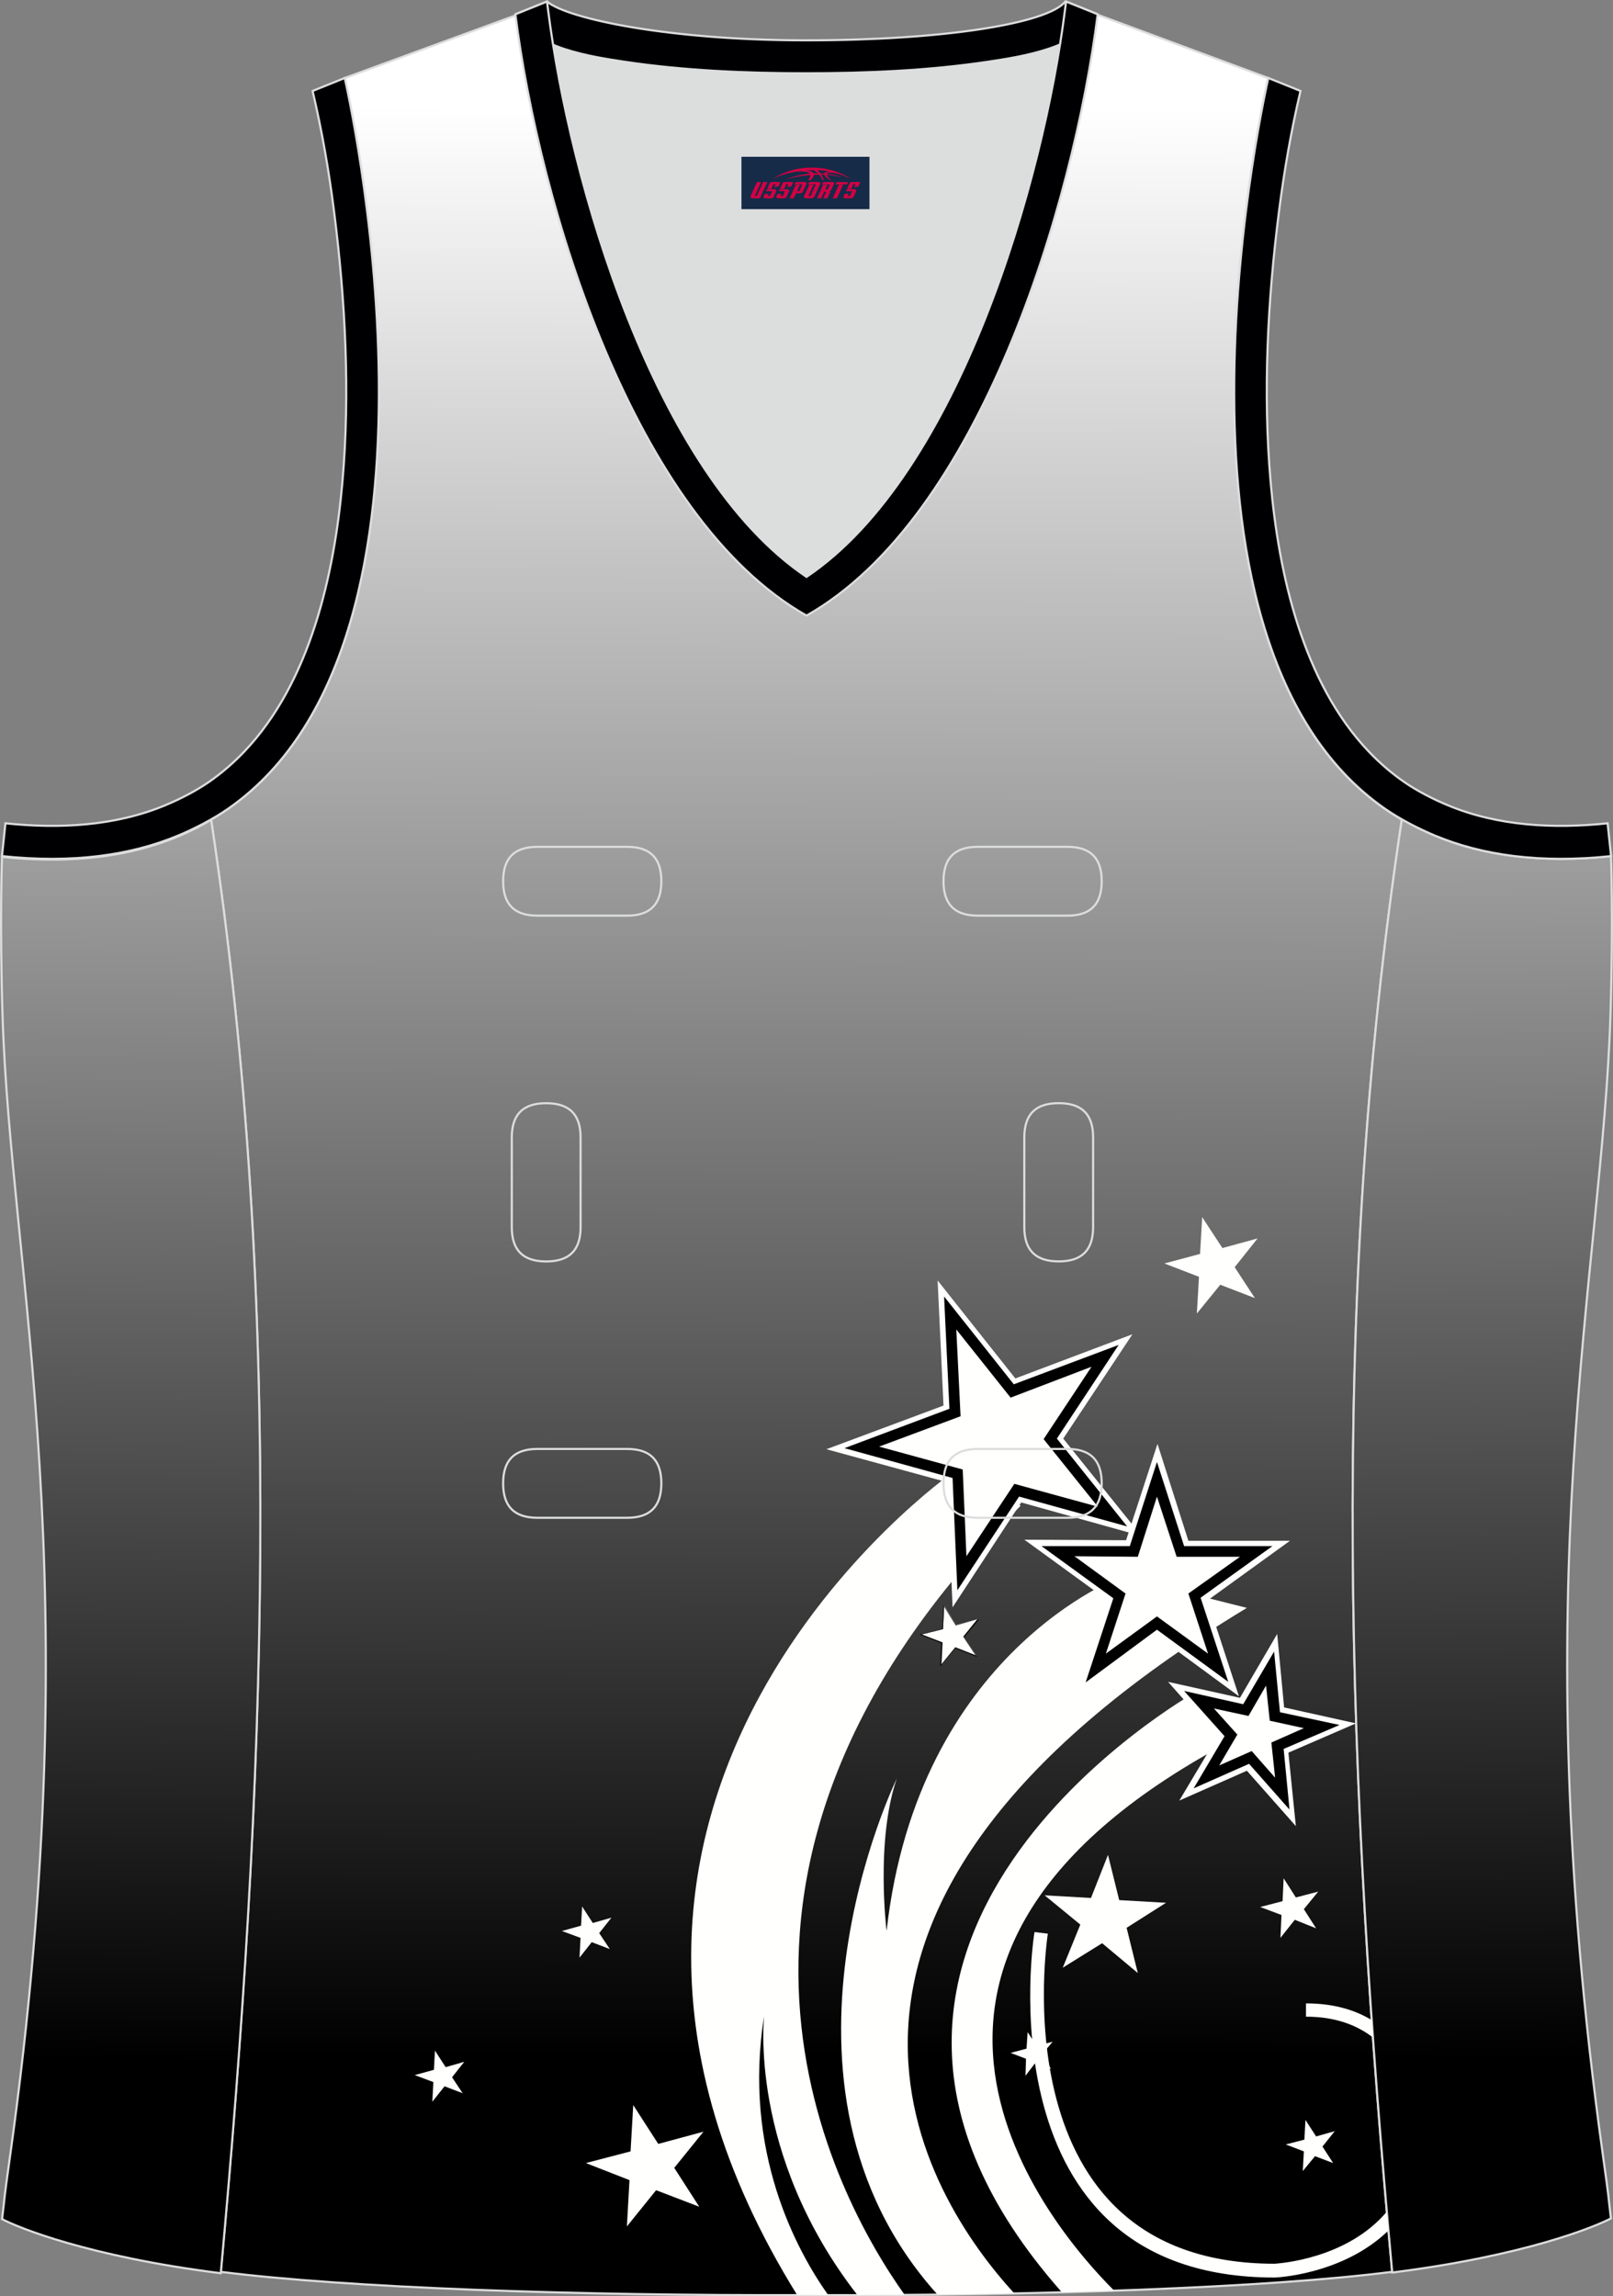 <?xml version="1.0" encoding="utf-8"?>
<!-- Generator: Adobe Illustrator 19.0.0, SVG Export Plug-In . SVG Version: 6.00 Build 0)  -->
<svg xmlns="http://www.w3.org/2000/svg" xmlns:xlink="http://www.w3.org/1999/xlink" version="1.1" id="图层_1" x="0px" y="0px" width="302.41px" height="430.42px" viewBox="0 0 302.41 430.42" enable-background="new 0 0 302.41 430.42" xml:space="preserve">
<rect x="0" y="0" width="302.41" height="430.42" fill="#808080" stroke="none"/>
<g id="XMLID_68_">
	
		<linearGradient id="XMLID_24_" gradientUnits="userSpaceOnUse" x1="-1842.42" y1="256.188" x2="-1841.451" y2="657.542" gradientTransform="matrix(1 0 0 -1 1992.971 677.762)">
		<stop offset="0.09" style="stop-color:#000000"/>
		<stop offset="1" style="stop-color:#FFFFFF"/>
	</linearGradient>
	<path id="XMLID_67_" fill="url(#XMLID_24_)" stroke="#DCDDDD" stroke-width="0.4" stroke-miterlimit="22.926" d="M101.78,1.01   L64.62,14.63c0,0,25.43,109.52-25.04,139.02c13.91,91.93,10.01,182.4,1.81,272.21c23.37,2.98,66.59,4.52,109.81,4.36   c43.21,0.17,86.44-1.37,109.81-4.36c-8.2-89.81-12.11-180.28,1.81-272.21c-50.47-29.5-25.05-139.02-25.05-139.02l-37-13.73   l-11.74,8.47l-40.26,2.38l-33.12-3.11L101.78,1.01z"/>
	
		<linearGradient id="SVGID_1_" gradientUnits="userSpaceOnUse" x1="1492.479" y1="255.528" x2="1488.65" y2="656.339" gradientTransform="matrix(1 0 0 -1 -1212.738 677.762)">
		<stop offset="0.09" style="stop-color:#000000"/>
		<stop offset="1" style="stop-color:#FFFFFF"/>
	</linearGradient>
	<path fill="url(#SVGID_1_)" stroke="#DCDDDD" stroke-width="0.4" stroke-miterlimit="22.926" d="M261.02,425.99   c24.84-3.13,37.99-8.56,41-10.14c-0.64-5.36-0.18-2.4-1.49-11.76c-15.16-108.6-0.09-164.96,1.41-214.04   c0.55-17.88,0.09-29.57,0.09-29.57c-16.52,1.74-29.33-1.06-39.2-6.95C248.89,245.55,252.81,336.09,261.02,425.99z"/>
	
		<linearGradient id="SVGID_2_" gradientUnits="userSpaceOnUse" x1="943.367" y1="255.387" x2="939.538" y2="656.2" gradientTransform="matrix(-1 0 0 -1 966.037 677.762)">
		<stop offset="0.09" style="stop-color:#000000"/>
		<stop offset="1" style="stop-color:#FFFFFF"/>
	</linearGradient>
	<path fill="url(#SVGID_2_)" stroke="#DCDDDD" stroke-width="0.4" stroke-miterlimit="22.926" d="M39.58,153.67   c-9.87,5.89-22.68,8.69-39.2,6.95c0,0-0.46,11.69,0.09,29.56c1.51,49.08,16.57,105.44,1.41,214.04c-1.31,9.36-0.84,6.4-1.49,11.76   c3,1.58,16.16,7.01,41,10.14C49.6,336.23,53.52,245.69,39.58,153.67z"/>
	<path fill="#FFFFFD" d="M155.28,430.22c-5.85-8.24-16.11-26.91-12.01-52.39c0,0-3.08,25.95,17.48,52.39   c2.96-0.01,5.92-0.02,8.86-0.04c-13.08-18.35-46.87-79.5,21.75-147.93l-12.67-6.29c0,0-87.17,60.9-29.23,154.26l1.74-0.01   C152.56,430.22,153.92,430.22,155.28,430.22z"/>
	<path fill="#FFFFFD" d="M190.15,429.89c-16.38-17.89-51.21-71.2,43.62-128.49l-23.45-5.89c0,0-38.22,13.97-44.1,66.45   c0,0-2.1-16.86,1.9-28.54c0,0-27.93,57.2,7.63,96.69C180.61,430.06,185.42,429.99,190.15,429.89z"/>
	<path fill="#FFFFFD" d="M208.88,429.38c-11.61-11.58-55.73-62.66,23.1-103.64l-7.78-8.58c0,0-83.34,46.71-25.13,112.52   C202.39,429.59,205.66,429.49,208.88,429.38z"/>
	<polygon fill="#000001" points="176.4,241.53 190.27,258.99 211.12,251.11 198.75,269.67 212.72,287.03 191.26,281.05    179.09,299.6 178.09,277.45 156.64,271.56 177.5,263.78  "/>
	<path fill="#FFFFFD" d="M178.59,301.3l12.87-19.66l22.55,6.29l-14.67-18.26l12.97-19.56l-21.95,8.28l-14.57-18.36l1.1,23.45   l-21.95,8.18l22.65,6.19L178.59,301.3L178.59,301.3z M178,264.08l-1-21.05l13.07,16.46l19.66-7.38l-11.58,17.56l13.17,16.46   l-20.26-5.59l-11.57,17.56l-0.9-21.05l-20.26-5.59L178,264.08z"/>
	<polygon fill="#FFFFFD" points="179.29,249.21 180.09,265.48 164.82,271.17 180.49,275.46 181.19,291.72 190.17,278.15    205.83,282.44 195.66,269.77 204.64,256.2 189.47,261.99  "/>
	<g>
		<polygon fill="#000001" points="239.16,307.89 240.36,320.46 252.63,323.15 241.06,328.14 242.35,340.72 233.97,331.23     222.4,336.32 228.88,325.45 220.5,316.07 232.77,318.76   "/>
		<path fill="#FFFFFD" d="M242.95,342.31l-1.4-13.77l12.67-5.49l-13.47-2.99l-1.3-13.77l-6.98,11.97l-13.47-2.99l9.18,10.38    l-7.08,11.87l12.67-5.59L242.95,342.31L242.95,342.31z M223.79,335.23l5.79-9.78l-7.58-8.48l11.08,2.49l5.79-9.87l1.1,11.37    l11.17,2.39l-10.48,4.49l1.1,11.37l-7.58-8.58L223.79,335.23z"/>
	</g>
	<polygon fill="#FFFFFD" points="237.36,315.97 234.07,321.66 227.59,320.26 231.98,325.15 228.58,330.94 234.67,328.24    239.06,333.23 238.36,326.64 244.45,323.95 238.06,322.55  "/>
	<polygon fill="#000001" points="217.01,272.26 222.4,289.23 240.26,289.23 225.79,299.71 231.28,316.67 216.91,306.09    202.54,316.56 208.13,299.71 193.66,289.23 211.52,289.23  "/>
	<path fill="#FFFFFD" d="M232.28,317.97L226.39,300l15.46-11.18H222.8l-5.79-18.16l-5.89,18.06l-19.06-0.1l15.37,11.18l-5.89,18.06   l15.37-11.18L232.28,317.97L232.28,317.97z M203.54,315.37l5.19-15.77l-13.47-9.78h16.56l5.09-15.77l5.09,15.77h16.56l-13.47,9.68   l5.19,15.77l-13.37-9.78L203.54,315.37z"/>
	<polygon fill="#FFFFFD" points="216.91,280.55 213.32,291.82 201.44,291.72 211.02,298.71 207.33,309.98 216.91,303 226.49,309.98    222.8,298.71 232.48,291.82 220.6,291.82  "/>
	<polygon fill="#FFFFFD" points="207.73,347.7 209.83,356.18 218.61,356.68 211.22,361.37 213.32,369.85 206.63,364.26    199.25,368.85 202.54,360.77 195.85,355.28 204.54,355.78  "/>
	<polygon fill="#FFFFFD" points="118.72,394.6 123.41,401.88 131.89,399.59 126.41,406.37 131.1,413.66 123.01,410.56    117.53,417.35 118.02,408.67 109.84,405.47 118.22,403.28  "/>
	<polygon fill="#FFFFFD" points="109.14,357.38 111.14,360.47 114.63,359.47 112.34,362.37 114.33,365.36 110.94,364.06    108.65,366.96 108.84,363.26 105.35,361.97 108.94,360.97  "/>
	<polygon fill="#FFFFFD" points="244.75,397.39 246.75,400.48 250.24,399.49 247.94,402.38 249.94,405.47 246.54,404.18    244.25,406.97 244.45,403.28 241.06,401.98 244.55,401.08  "/>
	<polygon fill="#FFFFFD" points="225.39,228.16 229.18,233.95 235.77,232.15 231.48,237.54 235.27,243.33 228.78,240.83    224.39,246.22 224.79,239.34 218.31,236.84 224.99,235.05  "/>
	<g>
		<polygon fill="#FFFFFD" points="177,301 179.29,304.59 183.38,303.5 180.69,306.79 183.08,310.38 179.09,308.89 176.4,312.18     176.6,307.89 172.61,306.39 176.8,305.29   "/>
		<path fill="#000001" d="M176.3,312.38l2.79-3.4l4.09,1.6l-2.4-3.69l2.79-3.39l-4.29,1.1l-2.4-3.69l-0.2,4.39l-4.29,1.1l4.09,1.6    L176.3,312.38L176.3,312.38z M176.8,305.39L176.8,305.39l0.2-4.19l2.2,3.49l0,0l3.99-1.1l-2.59,3.2l0,0l2.29,3.49l-3.79-1.5l0,0    l-2.59,3.19l0.2-4.09l0,0l-3.89-1.5L176.8,305.39z"/>
	</g>
	<polygon fill="#FFFFFD" points="240.66,352.09 242.95,355.68 247.14,354.59 244.45,357.88 246.75,361.47 242.75,359.87    240.06,363.26 240.26,358.97 236.27,357.47 240.46,356.38  "/>
	<polygon fill="#FFFFFD" points="192.66,380.93 194.36,383.52 197.35,382.72 195.36,385.12 197.05,387.81 194.16,386.62    192.26,389.11 192.36,385.92 189.47,384.82 192.46,384.02  "/>
	<path fill="#FFFFFD" d="M196.45,362.47l-2.49-0.3c-0.1,0.2-10.38,64.76,45,64.76h0.1c0,0,12.68-0.48,21.25-8.82l-0.31-3.52   c-7.51,8.88-20.13,9.68-21.04,9.75l0,0C186.58,424.33,196.45,362.67,196.45,362.47L196.45,362.47z M244.85,378.03v-2.49   c5.18,0,9.2,1.23,12.32,3.13c0.08,1.09,0.15,2.17,0.23,3.26C254.43,379.63,250.38,378.03,244.85,378.03z"/>
	<polygon fill="#FFFFFD" points="81.55,384.4 83.55,387.49 87.04,386.49 84.75,389.39 86.74,392.38 83.35,391.08 81.05,393.97    81.25,390.29 77.76,388.98 81.35,387.99  "/>
	<path fill="#DCDDDD" d="M151.21,108.12c26.91-18.11,42.35-67.47,47.53-99.78c-4.43,1.88-9.9,2.69-13.42,3.22   c-11.14,1.68-22.91,2.18-34.17,2.18c-11.26,0-23.02-0.5-34.17-2.18c-3.48-0.52-8.88-1.32-13.28-3.16   C108.88,40.71,124.31,90.03,151.21,108.12z"/>
	<path fill="#000003" stroke="#DCDDDD" stroke-width="0.4" stroke-miterlimit="22.926" d="M205.5,2.55l-0.12,0.28   c-2.78,6.16-14.16,7.84-20.06,8.73c-11.14,1.68-22.91,2.18-34.17,2.18c-11.26,0-23.02-0.5-34.17-2.18   c-5.9-0.89-17.28-2.56-20.06-8.73l-0.1-0.23c1.13-0.45,1.65-0.66,5.74-2.31c3.85,3.24,22.89,7.27,48.59,7.27s45.26-3.15,48.59-7.27   l0.15,0.01C204.02,1.96,202.5,1.35,205.5,2.55z"/>
	<path fill="#000003" stroke="#DCDDDD" stroke-width="0.4" stroke-miterlimit="22.926" d="M96.62,2.68l5.93-2.39l0.21,1.62   c4.02,31.78,19.68,86.86,48.45,106.23c28.77-19.36,44.43-74.44,48.45-106.23l0.21-1.62l5.93,2.39   c-4.53,35.76-22.05,94.31-54.59,112.72C118.67,96.98,101.15,38.44,96.62,2.68z"/>
	<path fill="none" stroke="#DCDDDD" stroke-width="0.4" stroke-miterlimit="22.926" d="M183.31,158.74c-4.32,0-6.42,2.11-6.42,6.45   c0,4.34,2.1,6.45,6.42,6.45h16.82c4.32,0,6.42-2.11,6.42-6.45c0-4.34-2.1-6.45-6.42-6.45H183.31L183.31,158.74z M204.94,213.21   c0-4.32-2.11-6.42-6.45-6.42c-4.34,0-6.45,2.1-6.45,6.42v16.82c0,4.32,2.11,6.42,6.45,6.42c4.34,0,6.45-2.1,6.45-6.42V213.21   L204.94,213.21z M95.95,230.04c0,4.32,2.11,6.42,6.45,6.42s6.45-2.1,6.45-6.42v-16.82c0-4.32-2.11-6.42-6.45-6.42   s-6.45,2.1-6.45,6.42V230.04L95.95,230.04z M100.75,271.61c-4.32,0-6.42,2.11-6.42,6.45s2.1,6.45,6.42,6.45h16.82   c4.32,0,6.42-2.11,6.42-6.45s-2.1-6.45-6.42-6.45H100.75L100.75,271.61z M183.31,271.61c-4.32,0-6.42,2.11-6.42,6.45   s2.1,6.45,6.42,6.45h16.82c4.32,0,6.42-2.11,6.42-6.45s-2.1-6.45-6.42-6.45H183.31L183.31,271.61z M100.75,158.74   c-4.32,0-6.42,2.11-6.42,6.45c0,4.34,2.1,6.45,6.42,6.45h16.82c4.32,0,6.42-2.11,6.42-6.45c0-4.34-2.1-6.45-6.42-6.45H100.75z"/>
	<path fill="#000002" stroke="#DCDDDD" stroke-width="0.4" stroke-miterlimit="22.926" d="M62.63,39.63   c2.12,16.63,3.04,33.98,1.57,50.69c-1.52,17.33-6.03,37.57-18.4,50.56c-2,2.1-4.2,4.01-6.59,5.67c-2.48,1.72-5.41,3.22-8.19,4.38   c-9.42,3.94-19.95,4.46-30,3.4l-0.65,6.15c13.27,1.4,24.15-0.14,33.03-3.85c3.09-1.29,6.59-3.1,9.34-5.01   c46.24-32.14,21.89-137,21.89-137l-6.02,2.43C60.39,24.7,61.64,31.86,62.63,39.63z"/>
	<path fill="#000002" stroke="#DCDDDD" stroke-width="0.4" stroke-miterlimit="22.926" d="M239.79,39.63   c-2.13,16.63-3.04,33.98-1.57,50.69c1.52,17.33,6.03,37.57,18.4,50.56c2,2.1,4.2,4.01,6.59,5.67c2.48,1.72,5.41,3.22,8.19,4.38   c9.42,3.94,19.95,4.46,30,3.4l0.65,6.15c-13.27,1.4-24.15-0.14-33.03-3.85c-3.09-1.29-6.59-3.1-9.34-5.01   c-46.24-32.14-21.89-137-21.89-137l6.03,2.43C242.03,24.7,240.79,31.86,239.79,39.63z"/>
	
</g>
<g id="tag_logo">
	<rect y="29.39" fill="#162B48" width="24" height="9.818" x="139.01"/>
	<g>
		<path fill="#D30044" d="M154.97,32.58l0.005-0.011c0.131-0.311,1.085-0.262,2.351,0.071c0.715,0.24,1.44,0.54,2.193,0.9    c-0.218-0.147-0.447-0.289-0.682-0.42l0.011,0.005l-0.011-0.005c-1.478-0.845-3.218-1.418-5.1-1.62    c-1.282-0.115-1.658-0.082-2.411-0.055c-2.449,0.142-4.68,0.905-6.458,2.095c1.26-0.638,2.722-1.075,4.195-1.336    c1.467-0.18,2.476-0.033,2.771,0.344c-1.691,0.175-3.469,0.633-4.555,1.075c1.156-0.338,2.967-0.665,4.647-0.813    c0.016,0.251-0.115,0.567-0.415,0.96h0.475c0.376-0.382,0.584-0.725,0.595-1.004c0.333-0.022,0.66-0.033,0.971-0.033    C153.8,33.02,154.01,33.37,154.21,33.76h0.262c-0.125-0.344-0.295-0.687-0.518-1.036c0.207,0,0.393,0.005,0.567,0.011    c0.104,0.267,0.496,0.66,1.058,1.025h0.245c-0.442-0.365-0.753-0.753-0.835-1.004c1.047,0.065,1.696,0.224,2.885,0.513    C156.79,32.84,156.05,32.67,154.97,32.58z M152.53,32.49c-0.164-0.295-0.655-0.485-1.402-0.551    c0.464-0.033,0.922-0.055,1.364-0.055c0.311,0.147,0.589,0.344,0.84,0.589C153.07,32.47,152.8,32.48,152.53,32.49z M154.51,32.54c-0.224-0.016-0.458-0.027-0.715-0.044c-0.147-0.202-0.311-0.398-0.502-0.6c0.082,0,0.164,0.005,0.24,0.011    c0.72,0.033,1.429,0.125,2.138,0.273C155,32.14,154.62,32.3,154.51,32.54z"/>
		<path fill="#D30044" d="M141.93,34.12L140.76,36.67C140.58,37.04,140.85,37.18,141.33,37.18l0.873,0.005    c0.115,0,0.251-0.049,0.327-0.175l1.342-2.891H143.09L141.87,36.75H141.7c-0.147,0-0.185-0.033-0.147-0.125l1.156-2.504H141.93L141.93,34.12z M143.79,35.47h1.271c0.36,0,0.584,0.125,0.442,0.425L145.03,36.93C144.93,37.15,144.66,37.18,144.43,37.18H143.51c-0.267,0-0.442-0.136-0.349-0.333l0.235-0.513h0.742L143.96,36.71C143.94,36.76,143.98,36.77,144.04,36.77h0.18    c0.082,0,0.125-0.016,0.147-0.071l0.376-0.813c0.011-0.022,0.011-0.044-0.055-0.044H143.62L143.79,35.47L143.79,35.47z M144.61,35.4h-0.78l0.475-1.025c0.098-0.218,0.338-0.256,0.578-0.256H146.33L145.94,34.96L145.16,35.08l0.262-0.562H145.13c-0.082,0-0.12,0.016-0.147,0.071L144.61,35.4L144.61,35.4z M146.2,35.47L146.03,35.84h1.069c0.06,0,0.06,0.016,0.049,0.044    L146.77,36.7C146.75,36.75,146.71,36.77,146.63,36.77H146.45c-0.055,0-0.104-0.011-0.082-0.06l0.175-0.376H145.8L145.57,36.85C145.47,37.04,145.65,37.18,145.92,37.18h0.916c0.24,0,0.502-0.033,0.605-0.251l0.475-1.031c0.142-0.3-0.082-0.425-0.442-0.425H146.2L146.2,35.47z M147.01,35.4l0.371-0.818c0.022-0.055,0.06-0.071,0.147-0.071h0.295L147.56,35.07l0.791-0.115l0.387-0.845H147.29c-0.24,0-0.48,0.038-0.578,0.256L146.24,35.4L147.01,35.4L147.01,35.4z M149.41,35.86h0.278c0.087,0,0.153-0.022,0.202-0.115    l0.496-1.075c0.033-0.076-0.011-0.12-0.125-0.12H148.86l0.431-0.431h1.522c0.355,0,0.485,0.153,0.393,0.355l-0.676,1.445    c-0.06,0.125-0.175,0.333-0.644,0.327l-0.649-0.005L148.8,37.18H148.02l1.178-2.558h0.785L149.41,35.86L149.41,35.86z     M152,36.67c-0.022,0.049-0.06,0.076-0.142,0.076h-0.191c-0.082,0-0.109-0.027-0.082-0.076l0.944-2.051h-0.785l-0.987,2.138    c-0.125,0.273,0.115,0.415,0.453,0.415h0.72c0.327,0,0.649-0.071,0.769-0.322l1.085-2.384c0.093-0.202-0.06-0.355-0.415-0.355    h-1.533l-0.431,0.431h1.38c0.115,0,0.164,0.033,0.131,0.104L152,36.67L152,36.67z M154.72,35.54h0.278    c0.087,0,0.158-0.022,0.202-0.115l0.344-0.753c0.033-0.076-0.011-0.12-0.125-0.12h-1.402l0.425-0.431h1.527    c0.355,0,0.485,0.153,0.393,0.355l-0.529,1.124c-0.044,0.093-0.147,0.18-0.393,0.18c0.224,0.011,0.256,0.158,0.175,0.327    l-0.496,1.075h-0.785l0.54-1.167c0.022-0.055-0.005-0.087-0.104-0.087h-0.235L153.95,37.18h-0.785l1.178-2.558h0.785L154.72,35.54L154.72,35.54z M157.29,34.63L156.11,37.18h0.785l1.184-2.558H157.29L157.29,34.63z M158.8,34.56l0.202-0.431h-2.1l-0.295,0.431    H158.8L158.8,34.56z M158.78,35.47h1.271c0.36,0,0.584,0.125,0.442,0.425l-0.475,1.031c-0.104,0.218-0.371,0.251-0.605,0.251    h-0.916c-0.267,0-0.442-0.136-0.349-0.333l0.235-0.513h0.742L158.95,36.71c-0.022,0.049,0.022,0.06,0.082,0.06h0.18    c0.082,0,0.125-0.016,0.147-0.071l0.376-0.813c0.011-0.022,0.011-0.044-0.049-0.044h-1.069L158.78,35.47L158.78,35.47z     M159.59,35.4H158.81l0.475-1.025c0.098-0.218,0.338-0.256,0.578-0.256h1.451l-0.387,0.845l-0.791,0.115l0.262-0.562h-0.295    c-0.082,0-0.12,0.016-0.147,0.071L159.59,35.4z"/>
	</g>
</g>
</svg>